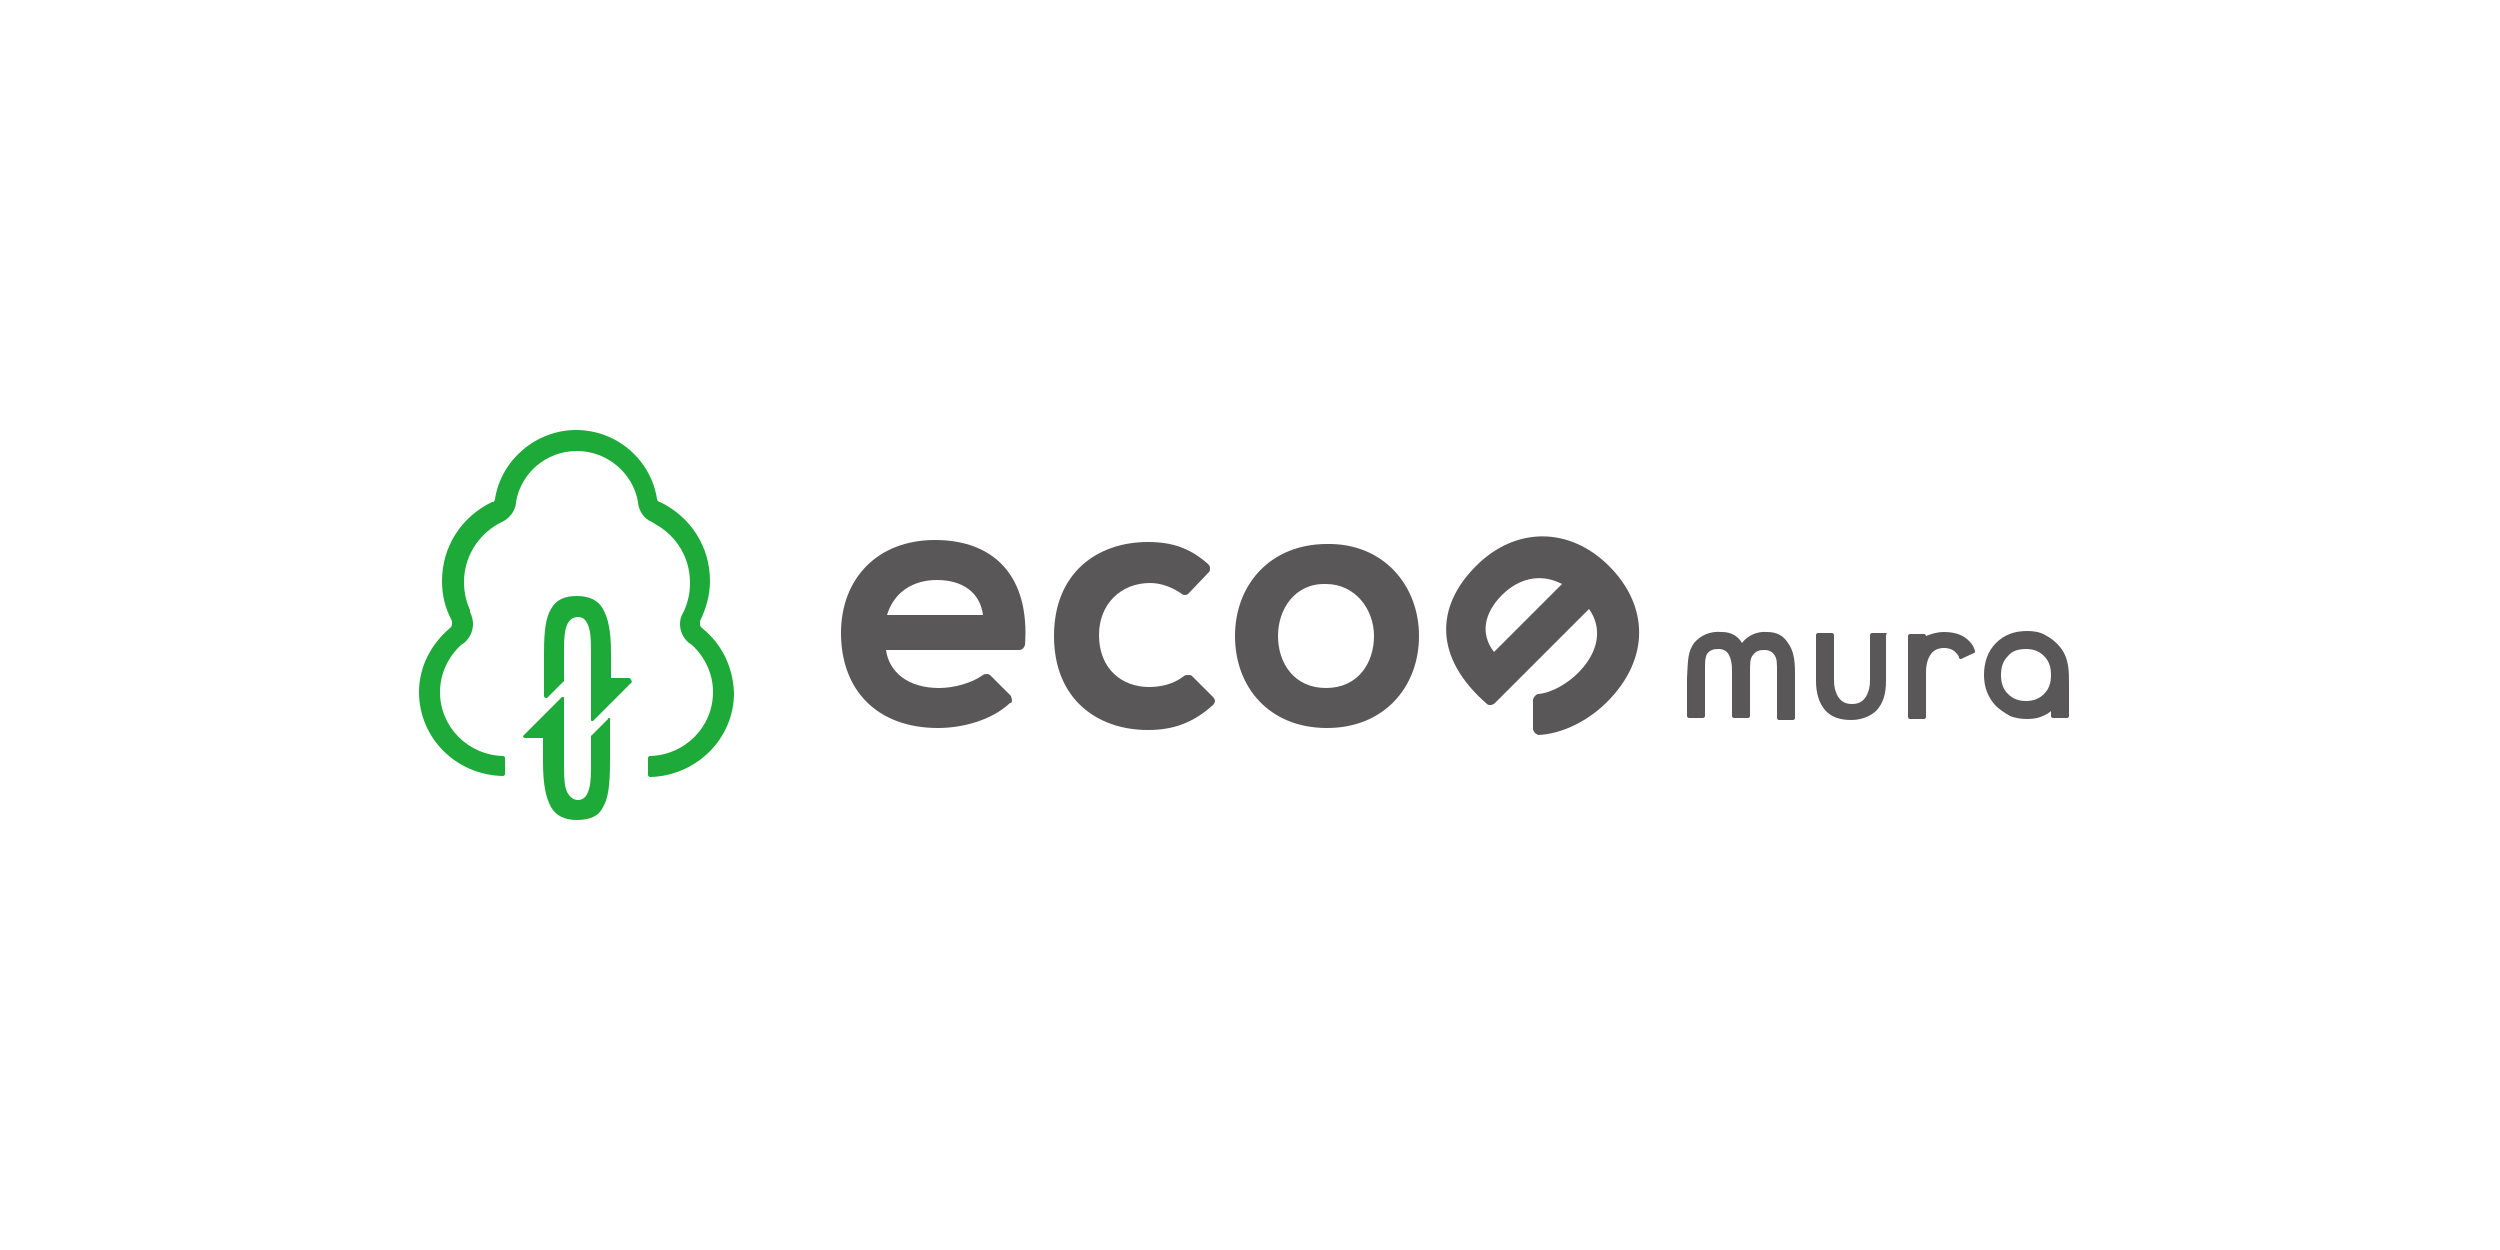 <?xml version="1.0" encoding="utf-8"?>
<!-- Generator: Adobe Illustrator 24.3.0, SVG Export Plug-In . SVG Version: 6.00 Build 0)  -->
<svg version="1.1" id="レイヤー_1" xmlns="http://www.w3.org/2000/svg" xmlns:xlink="http://www.w3.org/1999/xlink" x="0px"
	 y="0px" width="250px" height="125px" viewBox="0 0 250 125" style="enable-background:new 0 0 250 125;" xml:space="preserve">
<style type="text/css">
	.st0{fill:none;}
	.st1{fill:#595757;}
	.st2{fill:#1EAA39;}
</style>
<rect class="st0" width="250" height="125"/>
<path class="st1" d="M141.9,63.6c0,5.1-3.5,9.2-9.2,9.2c-5.8,0-9.2-4.1-9.2-9.2c0-5.1,3.5-9.2,9.2-9.2
	C138.3,54.3,141.9,58.5,141.9,63.6z M127.8,63.6c0,2.7,1.6,5.2,4.8,5.2c3.2,0,4.8-2.5,4.8-5.2c0-2.7-1.9-5.2-4.8-5.2
	C129.5,58.3,127.8,60.9,127.8,63.6z"/>
<path class="st1" d="M121.5,70.1c0-0.1-0.1-0.3-0.2-0.4h0l-2.1-2.1c-0.1-0.1-0.2-0.1-0.4-0.1c-0.1,0-0.3,0-0.4,0.1
	c-1,0.8-2.3,1.1-3.5,1.1c-2.7,0-5-1.8-5-5.2c0-3.1,2.2-5.2,5.1-5.2c1.1,0,2.2,0.4,3.2,1.1c0.1,0.1,0.2,0.1,0.3,0.1
	c0.2,0,0.3-0.1,0.4-0.2l2-2.1c0.1-0.1,0.1-0.2,0.1-0.4c0-0.2-0.1-0.3-0.2-0.4c-1.8-1.6-3.6-2.2-6-2.2c-5.1,0-9.4,3.1-9.4,9.4
	c0,6.3,4.3,9.4,9.4,9.4c2.5,0,4.5-0.7,6.5-2.5C121.4,70.4,121.5,70.2,121.5,70.1z"/>
<path class="st1" d="M101.2,70c0-0.1-0.1-0.3-0.1-0.4c0,0,0,0,0,0l-2-2c-0.1-0.1-0.2-0.2-0.4-0.2c-0.1,0-0.3,0-0.4,0.1
	c-1.1,0.8-2.9,1.3-4.4,1.3c-3.1,0-5-1.6-5.3-3.8h13.3c0.3,0,0.5-0.2,0.6-0.5c0.5-7-3.2-10.5-9-10.5c-5.8,0-9.4,3.9-9.4,9.3
	c0,5.7,3.6,9.5,9.7,9.5c2.5,0,5.4-0.8,7.2-2.5C101.2,70.3,101.2,70.1,101.2,70z M93.7,58c2.5,0,4.3,1.2,4.6,3.5h-9.6
	C89.4,59.2,91.3,58,93.7,58z"/>
<path class="st1" d="M147.6,56.6c-4.1,4.1-4.2,9.2,1.1,13.8c0.2,0.2,0.6,0.1,0.8-0.1l9.4-9.4c1.3,1.8,1.1,4.2-1.1,6.4
	c-1,1-2.6,2-4,2.1c-0.1,0-0.2,0.1-0.3,0.2c-0.1,0.1-0.2,0.3-0.2,0.4l0,2.9l0,0c0,0.1,0.1,0.3,0.2,0.4c0.1,0.1,0.2,0.1,0.3,0.2
	c2.5-0.1,5.1-1.5,6.9-3.3c4.3-4.3,4.2-9.6,0.2-13.6C157,52.7,151.6,52.6,147.6,56.6z M149.4,65.2c-1.4-1.8-1-3.9,0.8-5.7
	c1.7-1.7,3.9-2.2,6-1.1L149.4,65.2z"/>
<g>
	<g>
		<path class="st1" d="M176.7,63.2c-1-0.1-2,0.4-2.5,1.1c-0.4-0.7-1.1-1.1-2-1.1c-1.2-0.1-2.1,0.3-2.8,1.1c-0.6,0.9-0.6,1.5-0.7,3.5
			v3.8c0,0.1,0.1,0.2,0.2,0.2h1.4c0.1,0,0.2-0.1,0.2-0.2V67c0-0.8,0-1.2,0.2-1.6c0.3-0.4,0.6-0.5,1.2-0.5c0.4,0,0.8,0.2,1,0.6
			c0.2,0.4,0.3,0.8,0.3,1.6v4.5c0,0.1,0.1,0.2,0.2,0.2h1.4c0.1,0,0.2-0.1,0.2-0.2v-4.4c0-0.8,0-1.4,0.3-1.7c0.3-0.4,0.6-0.5,1.1-0.5
			h0.1c0.4,0,0.8,0.2,1,0.6c0.2,0.3,0.2,0.8,0.2,1.5v4.7c0,0.1,0.1,0.2,0.2,0.2h1.4c0.1,0,0.2-0.1,0.2-0.2v-4.5c0-1.5-0.2-2.3-0.7-3
			C178.3,63.5,177.6,63.2,176.7,63.2z"/>
		<path class="st1" d="M188.6,63.3h-1.4c-0.1,0-0.2,0.1-0.2,0.2V68c0,0.8-0.2,1.4-0.5,1.8c-0.3,0.4-0.7,0.6-1.3,0.6
			c-0.6,0-1-0.2-1.3-0.6c-0.3-0.4-0.5-1-0.5-1.8v-4.5c0-0.1-0.1-0.2-0.2-0.2h-1.4c-0.1,0-0.2,0.1-0.2,0.2v4.6c0,1.2,0.3,2.2,0.9,2.9
			c0.6,0.7,1.5,1,2.6,1c1.1,0,2-0.4,2.6-1c0.6-0.7,0.9-1.6,0.9-2.9v-4.6C188.7,63.4,188.7,63.3,188.6,63.3z"/>
		<path class="st1" d="M206.9,68.3c0-1.2,0-2.5-0.9-3.6c-0.4-0.5-0.9-0.9-1.5-1.2c-0.5-0.3-1.1-0.4-1.8-0.4c-1.3,0-2.3,0.4-3.1,1.2
			c-0.8,0.8-1.2,1.9-1.2,3.2c0,0.6,0.1,1.2,0.3,1.7c0.2,0.5,0.5,1,0.9,1.4c0.4,0.4,0.9,0.7,1.4,1c0.5,0.2,1.1,0.3,1.7,0.3
			c0.7,0,1.2-0.1,1.8-0.4c0.2-0.1,0.4-0.2,0.6-0.4v0.5c0,0.1,0.1,0.2,0.2,0.2h1.4c0.1,0,0.2-0.1,0.2-0.2V69
			C206.9,68.8,206.9,68.5,206.9,68.3z M202.6,64.9c0.7,0,1.3,0.2,1.8,0.7c0.5,0.5,0.7,1.1,0.7,1.9c0,0.8-0.2,1.4-0.7,1.9
			c-0.5,0.5-1.1,0.7-1.8,0.7c-0.7,0-1.3-0.2-1.8-0.7c-0.5-0.5-0.7-1.1-0.7-1.9c0-0.8,0.2-1.4,0.7-1.9
			C201.2,65.1,201.8,64.9,202.6,64.9z"/>
		<path class="st1" d="M197,64.2c-0.6-0.7-1.5-1-2.6-1c-0.7,0-1.3,0.2-1.8,0.4v0c0-0.1-0.1-0.2-0.2-0.2H191c-0.1,0-0.2,0.1-0.2,0.2
			v3.3c0,0.1,0,0.1,0,0.2v4.6c0,0.1,0.1,0.2,0.2,0.2h0l0,0h1.4c0.1,0,0.2-0.1,0.2-0.2v-4.5c0-0.8,0.2-1.4,0.5-1.8
			c0.3-0.4,0.7-0.6,1.3-0.6c0.6,0,1,0.2,1.3,0.6c0.1,0.1,0.2,0.2,0.2,0.4c0,0,0.1,0.1,0.1,0.1c0,0,0.1,0,0.1,0l1.3-0.6
			c0.1,0,0.1-0.1,0.1-0.2C197.4,64.7,197.2,64.4,197,64.2z"/>
	</g>
</g>
<g>
	<g>
		<g>
			<g>
				<path class="st2" d="M62.9,67.8h-1.8v-2.5c0-2.3-0.3-3.5-0.8-4.4c-0.5-0.9-1.4-1.3-2.6-1.3c-1.3,0-2.1,0.4-2.6,1.3
					c-0.5,0.8-0.7,2.1-0.7,4.4v4.3c0,0.1,0.1,0.2,0.2,0.2c0,0,0.1,0,0.1,0l1.7-1.7c0,0,0,0,0,0c0,0,0,0,0-0.1v-3
					c0-1.4,0.1-2,0.3-2.5c0.2-0.5,0.6-0.8,1.1-0.8c0.5,0,0.8,0.3,1,0.8c0.2,0.5,0.3,1.1,0.3,2.5v7c0,0.1,0.1,0.1,0.1,0.1
					c0,0,0.1,0,0.1,0c0,0,0,0,0,0l3.8-3.8c0,0,0.1-0.1,0.1-0.1C63.1,67.9,63,67.8,62.9,67.8z"/>
				<path class="st2" d="M60.9,71.8c-0.1,0-0.1,0-0.1,0.1l0,0l-1.7,1.7c0,0,0,0,0,0.1v3c0,1.4-0.1,2-0.3,2.5c-0.2,0.5-0.5,0.8-1,0.8
					c-0.5,0-0.8-0.3-1.1-0.8c-0.2-0.5-0.3-1.1-0.3-2.5v-6.9c0-0.1,0-0.1-0.1-0.1c0,0-0.1,0-0.1,0l-3.8,3.8c0,0-0.1,0.1-0.1,0.1
					c0,0.1,0.1,0.2,0.2,0.2h1.8v2.4c0,2.3,0.3,3.6,0.8,4.5c0.5,0.9,1.4,1.3,2.6,1.3c1.3,0,2.2-0.4,2.6-1.3c0.5-0.8,0.7-2.1,0.7-4.5
					V72C61.1,71.9,61,71.8,60.9,71.8z"/>
			</g>
			<path class="st2" d="M70.2,62.8L70.2,62.8c-0.1-0.1-0.2-0.2-0.2-0.4c0-0.1,0-0.1,0-0.2l0-0.1c0.6-1.2,1-2.6,1-4
				c0-3.4-1.9-6.4-5-7.9l-0.1,0c-0.1-0.1-0.2-0.2-0.2-0.3l0,0c-0.6-3.9-4-6.9-8.1-6.9c-4,0-7.5,3-8.1,6.9l0,0c0,0.1-0.1,0.3-0.2,0.3
				l-0.1,0c-3.1,1.5-5,4.5-5,7.9c0,1.4,0.3,2.7,1,4l0,0.1c0,0.1,0,0.1,0,0.2c0,0.2-0.1,0.3-0.2,0.4h0c-1.9,1.6-3.1,3.9-3.1,6.4
				c0,4.6,3.7,8.3,8.4,8.4l0,0c0.1,0,0.2-0.1,0.2-0.2v-1.6c0-0.1-0.1-0.2-0.2-0.2c-3.5-0.1-6.3-2.9-6.3-6.4c0-1.8,0.8-3.5,2.1-4.7
				l0.3-0.2c0.6-0.5,0.9-1.2,0.9-1.9c0-0.4-0.1-0.8-0.3-1.2L47,61c-0.4-0.9-0.6-1.8-0.6-2.8c0-2.4,1.3-4.6,3.4-5.8l0.4-0.2
				c0.8-0.4,1.3-1.1,1.4-1.9l0-0.1c0.5-2.9,3-5.1,6.1-5.1c3,0,5.6,2.2,6.1,5.1l0,0.1c0.1,0.8,0.6,1.6,1.4,1.9l0.3,0.2
				c2.2,1.2,3.5,3.4,3.5,5.9c0,1-0.2,1.9-0.6,2.8l-0.1,0.2C68.1,61.6,68,62,68,62.4c0,0.7,0.3,1.4,0.9,1.9l0.3,0.2
				c1.3,1.2,2.1,2.9,2.1,4.7c0,3.5-2.8,6.3-6.3,6.4c-0.1,0-0.2,0.1-0.2,0.2v1.7c0,0.1,0.1,0.2,0.2,0.2c4.6-0.1,8.4-3.8,8.4-8.4
				C73.3,66.7,72.2,64.4,70.2,62.8z"/>
		</g>
	</g>
</g>
</svg>
